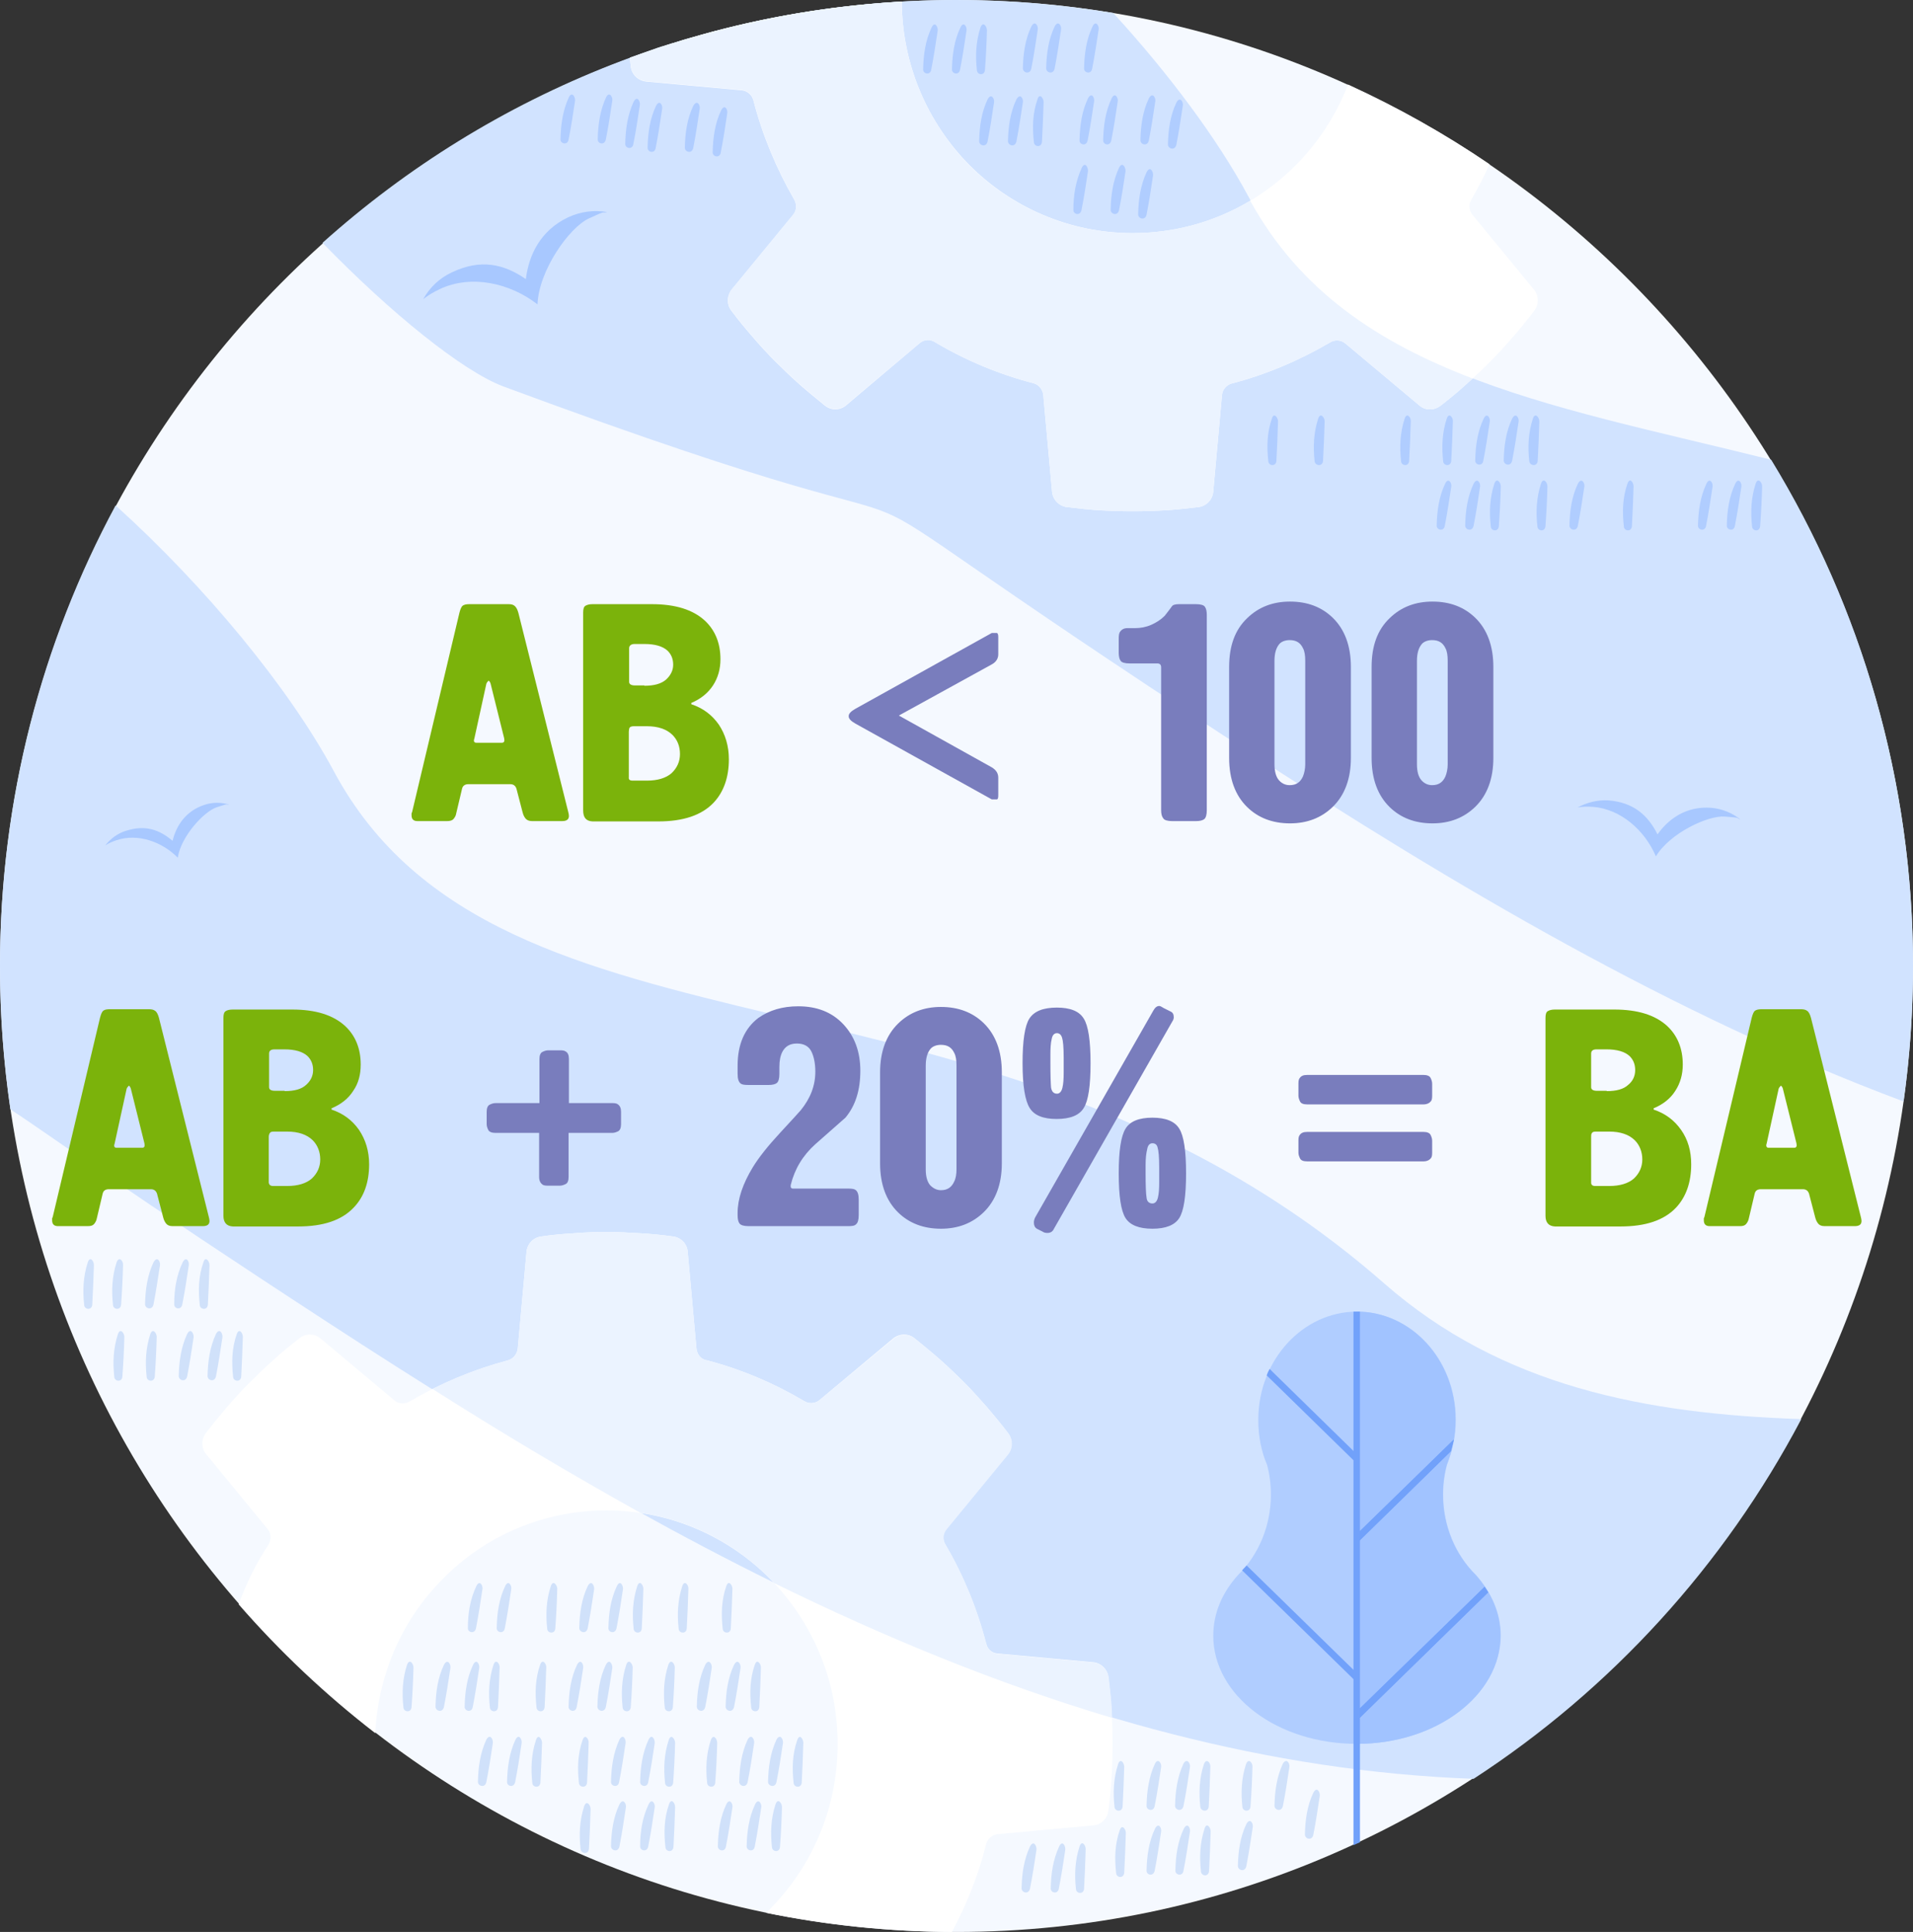 <?xml version="1.0" encoding="utf-8"?>
<!-- Generator: Adobe Illustrator 26.0.1, SVG Export Plug-In . SVG Version: 6.00 Build 0)  -->
<!DOCTYPE svg PUBLIC "-//W3C//DTD SVG 1.1//EN" "http://www.w3.org/Graphics/SVG/1.1/DTD/svg11.dtd">
<svg version="1.1" id="Слой_1" xmlns:x="http://ns.adobe.com/Extensibility/1.0/" xmlns:i="http://ns.adobe.com/AdobeIllustrator/10.0/" xmlns:graph="http://ns.adobe.com/Graphs/1.0/"
	 xmlns="http://www.w3.org/2000/svg" xmlns:xlink="http://www.w3.org/1999/xlink" x="0px" y="0px" width="590.8px" height="596.7px"
	 viewBox="0 0 590.8 596.7" style="enable-background:new 0 0 590.8 596.7;" xml:space="preserve">
<rect x="0" y="0" width="590.8" height="596.7" fill="#333333" stroke="none"/>
<style type="text/css">
	.st0{fill-rule:evenodd;clip-rule:evenodd;fill:#F5F9FF;}
	.st1{fill-rule:evenodd;clip-rule:evenodd;fill:#D1E3FF;}
	.st2{fill:#7BB30B;}
	.st3{fill:#797DBD;}
	.st4{fill-rule:evenodd;clip-rule:evenodd;fill:#FFFFFF;}
	.st5{fill-rule:evenodd;clip-rule:evenodd;fill:#EBF3FF;}
	.st6{fill-rule:evenodd;clip-rule:evenodd;fill:#B0CDFF;}
	.st7{fill-rule:evenodd;clip-rule:evenodd;fill:#A1C3FF;}
	.st8{fill:#71A1FA;}
	.st9{fill-rule:evenodd;clip-rule:evenodd;fill:#A8C8FF;}
	.st10{fill-rule:evenodd;clip-rule:evenodd;fill:#D0E1FA;}
</style>
<g>
	<path class="st0" d="M295.4,596.7c162.7,0,295.4-134,295.4-298.4S458.1,0,295.4,0S0,134,0,298.4S132.7,596.7,295.4,596.7
		L295.4,596.7z"/>
	<path class="st1" d="M35.7,156.1c27.6,24.9,53.6,56.4,67.4,82.1c51.5,96.1,202.7,51.6,324.4,158.2c36.3,31.8,80.7,40.3,128.8,41.9
		c-23.8,45.2-58.8,83.5-101.2,111.1c-126.5-4.6-243.3-68.9-353.6-140.8C39,367.9,15.8,350.9,3.2,342.6C1.1,328.2,0,313.4,0,298.4
		C0,246.8,12.9,198.4,35.7,156.1L35.7,156.1z"/>
	<path class="st1" d="M343.8,4c17.3,18.9,32.3,39.1,41.7,56.6c29.4,54.9,91.2,63.9,161.5,81.4c27.8,45.5,43.8,99.1,43.8,156.4
		c0,14.2-1,28.1-2.9,41.8c-70.7-26.4-138.5-66.4-204-109.1c-174.3-113.6-42.8-42.9-228.6-111.8C142.8,114.5,121,97,99.6,75
		C151.7,28.3,220.3,0,295.4,0C311.9,0,328.1,1.4,343.8,4L343.8,4z"/>
	<path class="st2" d="M145,186.6h12c0.8,0,1.4,0.1,1.9,0.5s0.9,1.1,1.2,2.2l15.4,61.5c0.1,0.4,0.2,0.8,0.2,1.2
		c0,1.1-0.7,1.6-2.1,1.6h-9.3c-0.9,0-1.6-0.3-2-0.8c-0.4-0.5-0.7-1.1-0.9-1.9l-1.9-7.3c-0.3-0.9-0.9-1.4-1.9-1.4h-13
		c-1,0-1.7,0.5-1.9,1.4l-1.8,7.6c-0.1,0.7-0.4,1.2-0.8,1.7c-0.4,0.5-1.1,0.7-2,0.7h-9.2c-1.2,0-1.8-0.6-1.8-1.8c0-0.2,0-0.4,0-0.6
		c0.1-0.2,0.2-0.4,0.2-0.5l14.6-61.5c0.3-1.1,0.6-1.9,1.1-2.2C143.5,186.7,144.1,186.6,145,186.6L145,186.6z M147.1,229.4h7.9
		c0.7,0,0.9-0.5,0.7-1.4l-4.2-16.9c-0.1-0.3-0.2-0.5-0.3-0.6c-0.2-0.2-0.3-0.3-0.3-0.3c-0.4,0.4-0.6,0.7-0.7,1l-3.7,16.9
		C146.2,228.9,146.4,229.4,147.1,229.4L147.1,229.4z M180.1,250.3v-61.1c0-1.1,0.2-1.8,0.7-2.1c0.5-0.3,1.2-0.5,2.2-0.5h18.3
		c7.3,0,12.7,1.7,16.4,5.1c3.2,3,4.8,7,4.8,11.9c0,3.1-0.8,5.8-2.3,8.1c-1.5,2.3-3.8,4.2-6.7,5.4v0.4c3.6,1.2,6.4,3.3,8.5,6.3
		c2,3,3.1,6.6,3.1,10.7c0,5.6-1.6,10.1-4.7,13.4c-3.7,3.9-9.4,5.8-17.1,5.8h-20.3C181,253.6,180.1,252.5,180.1,250.3L180.1,250.3z
		 M199,211.8c3,0,5.2-0.6,6.7-1.9c1.4-1.3,2.2-2.8,2.2-4.6c0-1.8-0.6-3.2-1.7-4.3c-1.5-1.4-3.9-2.1-7.2-2.1h-3
		c-1.1,0-1.7,0.5-1.7,1.3v10.4c0,0.7,0.6,1.1,1.8,1.1H199z M195.4,241.1h4.4c3.3,0,5.9-0.8,7.6-2.3c1.7-1.6,2.6-3.6,2.6-5.9
		c0-2.4-0.8-4.4-2.3-5.9c-1.8-1.8-4.5-2.7-7.9-2.7h-4.1c-0.7,0-1.1,0.2-1.3,0.5c-0.1,0.3-0.2,0.7-0.2,1.2V240
		C194.1,240.8,194.5,241.1,195.4,241.1L195.4,241.1z"/>
	<path class="st3" d="M277.6,221l28.7,16c1.3,0.8,2,1.8,2,3.2v5.4c0,0.8-0.1,1.3-0.5,1.3c-0.7,0-1.2,0-1.5,0l-42.1-23.4
		c-1.4-0.8-2.1-1.5-2.1-2.3s0.7-1.5,2.1-2.3l42.1-23.4c0.3,0,0.8,0,1.5,0c0.3,0,0.5,0.4,0.5,1.2v5.4c0,1.3-0.7,2.4-2,3.1L277.6,221z
		"/>
	<path class="st3" d="M358.6,250.2v-44.1c0-0.8-0.4-1.2-1.2-1.2h-8.6c-1.4,0-2.4-0.3-2.7-0.8c-0.4-0.5-0.6-1.4-0.6-2.5v-4.4
		c0-0.9,0.1-1.5,0.3-1.9c0.5-0.8,1.2-1.3,2.4-1.3h2.4c1.6,0,3.3-0.3,4.9-1c1.6-0.7,3-1.6,4.2-2.8c1.2-1.5,1.9-2.5,2.2-2.9
		c0.3-0.5,1.1-0.7,2.2-0.7h5.3c1.4,0,2.4,0.3,2.7,0.8c0.4,0.5,0.6,1.4,0.6,2.5v60.3c0,1.5-0.3,2.4-0.8,2.8c-0.5,0.4-1.4,0.6-2.5,0.6
		h-7.4c-1.4,0-2.4-0.3-2.7-0.8C358.8,252.2,358.6,251.4,358.6,250.2L358.6,250.2z M379.6,234.1V206c0-6.5,1.8-11.5,5.6-15.1
		c3.5-3.4,7.9-5.1,13.2-5.1c5.4,0,9.8,1.7,13.2,5c3.7,3.6,5.6,8.7,5.6,15.2v28.1c0,6.4-1.9,11.5-5.6,15.1c-3.5,3.4-7.9,5.1-13.2,5.1
		c-5.4,0-9.8-1.7-13.2-5C381.5,245.7,379.6,240.6,379.6,234.1L379.6,234.1z M393.6,204.1v32c0,2.2,0.5,3.9,1.4,4.9
		c0.9,1,2,1.5,3.3,1.5c2,0,3.3-0.9,4.1-2.7c0.4-1,0.7-2.3,0.7-3.7v-32c0-1.7-0.2-3-0.7-3.9c-0.8-1.7-2.1-2.5-4.1-2.5
		c-1.3,0-2.4,0.4-3.1,1.1C394.2,199.9,393.6,201.6,393.6,204.1L393.6,204.1z M423.6,234.1V206c0-6.5,1.8-11.5,5.6-15.1
		c3.5-3.4,7.9-5.1,13.2-5.1c5.4,0,9.8,1.7,13.2,5c3.7,3.6,5.6,8.7,5.6,15.2v28.1c0,6.4-1.9,11.5-5.6,15.1c-3.5,3.4-7.9,5.1-13.2,5.1
		c-5.4,0-9.8-1.7-13.2-5C425.5,245.7,423.6,240.6,423.6,234.1L423.6,234.1z M437.6,204.1v32c0,2.2,0.5,3.9,1.4,4.9
		c0.9,1,2,1.5,3.3,1.5c2,0,3.3-0.9,4.1-2.7c0.4-1,0.7-2.3,0.7-3.7v-32c0-1.7-0.2-3-0.7-3.9c-0.8-1.7-2.1-2.5-4.1-2.5
		c-1.3,0-2.4,0.4-3.1,1.1C438.2,199.9,437.6,201.6,437.6,204.1L437.6,204.1z"/>
	<path class="st2" d="M34,311.7h11.9c0.8,0,1.5,0.1,2,0.5c0.5,0.3,0.9,1.1,1.2,2.2l15.4,61.5c0.1,0.4,0.2,0.8,0.2,1.2
		c0,1.1-0.7,1.6-2.1,1.6h-9.3c-1,0-1.6-0.3-2-0.8c-0.4-0.5-0.7-1.1-0.9-1.9l-1.9-7.3c-0.3-0.9-0.9-1.4-1.9-1.4h-13
		c-1.1,0-1.7,0.5-1.9,1.4l-1.8,7.6c-0.1,0.6-0.4,1.2-0.8,1.7c-0.4,0.5-1,0.7-2,0.7h-9.2c-1.2,0-1.8-0.6-1.8-1.8c0-0.2,0-0.4,0-0.6
		c0.1-0.3,0.2-0.4,0.2-0.5l14.6-61.5c0.3-1.1,0.6-1.9,1.1-2.2C32.4,311.8,33.1,311.7,34,311.7L34,311.7z M36,354.5h7.9
		c0.7,0,0.9-0.5,0.7-1.4l-4.2-16.9c-0.1-0.3-0.2-0.5-0.3-0.6c-0.1-0.2-0.3-0.3-0.3-0.3c-0.4,0.4-0.6,0.7-0.7,1l-3.7,16.9
		C35.1,354,35.3,354.5,36,354.5L36,354.5z M69,375.5v-61.1c0-1.1,0.2-1.8,0.7-2.1c0.4-0.3,1.2-0.5,2.2-0.5h18.3
		c7.3,0,12.7,1.7,16.4,5.1c3.2,3,4.8,7,4.8,11.9c0,3.1-0.7,5.8-2.3,8.1c-1.5,2.4-3.8,4.2-6.7,5.4v0.4c3.6,1.2,6.4,3.3,8.5,6.3
		c2,3,3.1,6.5,3.1,10.6c0,5.6-1.6,10.1-4.8,13.4c-3.7,3.9-9.4,5.8-17.1,5.8H71.9C70,378.7,69,377.6,69,375.5L69,375.5z M87.9,337
		c3,0,5.2-0.6,6.6-1.9c1.4-1.2,2.2-2.8,2.2-4.6c0-1.8-0.6-3.2-1.7-4.3c-1.5-1.4-3.9-2.1-7.2-2.1h-3c-1.1,0-1.7,0.4-1.7,1.3v10.4
		c0,0.7,0.6,1.1,1.8,1.1H87.9z M84.3,366.3h4.4c3.3,0,5.9-0.8,7.6-2.3c1.7-1.6,2.6-3.6,2.6-5.9s-0.8-4.4-2.3-5.9
		c-1.8-1.8-4.5-2.7-7.9-2.7h-4.1c-0.7,0-1.1,0.1-1.3,0.5c-0.2,0.3-0.3,0.7-0.3,1.2v14.1C83.1,365.9,83.5,366.3,84.3,366.3
		L84.3,366.3z"/>
	<path class="st3" d="M166.6,340.7v-13.6c0-1.1,0.3-1.9,0.9-2.2c0.6-0.3,1.2-0.5,1.8-0.5h3.8c0.7,0,1.2,0.1,1.5,0.3
		c0.8,0.4,1.1,1.2,1.1,2.4v13.6h13.5c0.7,0,1.2,0.1,1.5,0.3c0.8,0.5,1.1,1.3,1.1,2.4v3.8c0,1.1-0.3,1.9-0.9,2.2s-1.2,0.5-1.8,0.5
		h-13.5v13.6c0,1.2-0.3,1.9-0.9,2.2c-0.6,0.3-1.2,0.5-1.8,0.5h-3.8c-0.7,0-1.2-0.1-1.5-0.3c-0.7-0.5-1.1-1.2-1.1-2.4v-13.6h-13.5
		c-1.1,0-1.9-0.3-2.2-0.9c-0.3-0.6-0.5-1.2-0.5-1.8v-3.8c0-1.1,0.3-1.9,0.9-2.2s1.2-0.5,1.8-0.5H166.6z"/>
	<path class="st3" d="M262,378.7h-30.8c-1.5,0-2.4-0.3-2.8-0.8c-0.4-0.5-0.6-1.4-0.6-2.5v-0.8c0-4.3,1.6-9,4.7-14.1
		c1.9-3.1,4.7-6.6,8.4-10.6c3.7-4,5.8-6.3,6.4-7c3-3.7,4.5-7.6,4.5-11.9c0-2.7-0.5-4.9-1.3-6.4s-2.3-2.3-4.4-2.3
		c-2.2,0-3.6,0.9-4.5,2.6c-0.6,1.2-0.9,2.7-0.9,4.6v2.2c0,1.5-0.3,2.4-0.8,2.8c-0.5,0.4-1.4,0.6-2.5,0.6h-6.3
		c-1.1,0-1.9-0.1-2.3-0.4c-0.7-0.5-1-1.5-1-3v-2.6c0-6.6,2.2-11.5,6.4-14.7c3.4-2.4,7.5-3.6,12.3-3.6c5.8,0,10.4,1.8,13.9,5.5
		c3.5,3.7,5.3,8.5,5.3,14.4c0,6-1.5,10.8-4.6,14.5c-3.1,2.7-6.2,5.5-9.3,8.2c-3.9,3.5-6.4,7.7-7.6,12.6c-0.1,0.7,0.1,1.1,0.7,1.1h17
		c1.1,0,1.9,0.1,2.3,0.4c0.7,0.5,1,1.5,1,3v4.8c0,1.5-0.3,2.4-0.8,2.8C264,378.6,263.1,378.7,262,378.7L262,378.7z M271.8,359.3
		v-28.1c0-6.4,1.9-11.5,5.6-15.1c3.5-3.4,7.9-5.1,13.2-5.1c5.4,0,9.8,1.7,13.2,5c3.7,3.6,5.6,8.7,5.6,15.2v28.1
		c0,6.4-1.9,11.5-5.6,15.1c-3.5,3.4-7.9,5.1-13.2,5.1c-5.4,0-9.8-1.7-13.2-5C273.7,370.9,271.8,365.8,271.8,359.3L271.8,359.3z
		 M285.9,329.2v32c0,2.2,0.5,3.9,1.4,4.9c1,1,2.1,1.5,3.3,1.5c2,0,3.3-0.9,4.1-2.7c0.5-1,0.7-2.3,0.7-3.8v-32c0-1.7-0.2-3-0.7-3.9
		c-0.8-1.7-2.1-2.5-4.1-2.5c-1.3,0-2.4,0.4-3.1,1.1C286.4,325,285.9,326.8,285.9,329.2L285.9,329.2z M326.4,311.2
		c4.1,0,6.9,1.1,8.3,3.4c1.4,2.2,2.1,6.8,2.1,13.8c0,7-0.7,11.6-2.1,13.8c-1.4,2.3-4.2,3.4-8.4,3.4c-4.1,0-6.9-1.1-8.3-3.4
		c-1.4-2.2-2.2-6.8-2.2-13.8c0-7,0.7-11.6,2.1-13.8C319.4,312.3,322.2,311.2,326.4,311.2L326.4,311.2z M326.4,319.1
		c-0.8,0-1.4,0.6-1.6,1.8c-0.3,1.2-0.4,2.8-0.4,4.8v2.7c0,3.8,0.1,6.3,0.2,7.5c0.2,1.2,0.8,1.9,1.8,1.9c0.8,0,1.4-0.6,1.7-1.8
		c0.3-1.2,0.4-2.8,0.4-4.8v-2.7v-1.8c0-3.3-0.2-5.3-0.5-6.2C327.7,319.5,327.1,319.1,326.4,319.1L326.4,319.1z M355.9,345.2
		c4.1,0,6.9,1.1,8.3,3.4c1.4,2.2,2.1,6.8,2.1,13.8c0,7-0.7,11.6-2.1,13.8s-4.2,3.3-8.3,3.3c-4.1,0-6.9-1.1-8.3-3.3
		c-1.4-2.2-2.1-6.8-2.1-13.8c0-7,0.7-11.5,2.1-13.8S351.8,345.2,355.9,345.2L355.9,345.2z M355.9,353.1c-0.8,0-1.4,0.6-1.6,1.8
		c-0.3,1.2-0.5,2.8-0.5,4.8v2.7c0,3.8,0.1,6.3,0.3,7.5c0.1,1.2,0.8,1.8,1.8,1.8c0.8,0,1.4-0.6,1.7-1.8c0.3-1.2,0.4-2.8,0.4-4.8v-2.7
		v-1.8c0-3.3-0.2-5.3-0.5-6.2C357.3,353.5,356.7,353.1,355.9,353.1L355.9,353.1z M362.1,315.4l-36.6,64.1c-0.4,0.9-1.1,1.3-2,1.3
		c-0.6,0-1.1-0.1-1.5-0.4l-1.8-0.9c-0.6-0.4-0.9-1-0.9-1.9c0-0.5,0.1-1,0.4-1.6l36.5-63.9c0.5-0.9,1.1-1.4,1.8-1.4
		c0.3,0,0.7,0.2,1.3,0.6l2.2,1.1c0.7,0.3,1,0.9,1,1.8C362.5,314.5,362.4,315,362.1,315.4L362.1,315.4z"/>
	<path class="st3" d="M439.6,341.1h-35.9c-1.2,0-1.9-0.3-2.2-0.9c-0.3-0.6-0.5-1.2-0.5-1.8v-3.8c0-0.7,0.1-1.2,0.3-1.5
		c0.5-0.8,1.2-1.1,2.4-1.1h35.9c1.1,0,1.9,0.3,2.2,0.9c0.3,0.6,0.5,1.2,0.5,1.8v3.8c0,0.7-0.1,1.2-0.3,1.5
		C441.5,340.7,440.7,341.1,439.6,341.1L439.6,341.1z M439.6,358.7h-35.9c-1.2,0-1.9-0.3-2.2-0.9c-0.3-0.6-0.5-1.2-0.5-1.8v-3.8
		c0-0.7,0.1-1.2,0.3-1.5c0.5-0.8,1.2-1.1,2.4-1.1h35.9c1.1,0,1.9,0.3,2.2,0.9c0.3,0.6,0.5,1.2,0.5,1.8v3.8c0,0.7-0.1,1.2-0.3,1.5
		C441.5,358.3,440.7,358.7,439.6,358.7L439.6,358.7z"/>
	<path class="st2" d="M477.3,375.5v-61.1c0-1.1,0.2-1.8,0.7-2.1s1.2-0.5,2.2-0.5h18.3c7.3,0,12.7,1.7,16.4,5.1c3.2,3,4.8,7,4.8,11.9
		c0,3.1-0.8,5.8-2.3,8.1c-1.5,2.4-3.8,4.2-6.7,5.4v0.4c3.6,1.2,6.4,3.3,8.5,6.3c2.1,3,3.1,6.5,3.1,10.6c0,5.6-1.6,10.1-4.7,13.4
		c-3.7,3.9-9.4,5.8-17.1,5.8h-20.3C478.3,378.7,477.3,377.6,477.3,375.5L477.3,375.5z M496.2,337c3,0,5.2-0.6,6.6-1.9
		c1.5-1.2,2.2-2.8,2.2-4.6c0-1.8-0.6-3.2-1.7-4.3c-1.5-1.4-3.9-2.1-7.2-2.1h-3c-1.1,0-1.7,0.4-1.7,1.3v10.4c0,0.7,0.6,1.1,1.8,1.1
		H496.2z M492.6,366.3h4.4c3.3,0,5.9-0.8,7.6-2.3c1.7-1.6,2.6-3.6,2.6-5.9s-0.8-4.4-2.3-5.9c-1.8-1.8-4.5-2.7-7.9-2.7h-4.1
		c-0.7,0-1.1,0.1-1.3,0.5c-0.2,0.3-0.2,0.7-0.2,1.2v14.1C491.4,365.9,491.8,366.3,492.6,366.3L492.6,366.3z M544.2,311.7h11.9
		c0.8,0,1.5,0.1,2,0.5c0.5,0.3,0.9,1.1,1.2,2.2l15.4,61.5c0.1,0.4,0.2,0.8,0.2,1.2c0,1.1-0.7,1.6-2.1,1.6h-9.3c-1,0-1.6-0.3-2-0.8
		c-0.4-0.5-0.7-1.1-0.9-1.9l-1.9-7.3c-0.3-0.9-0.9-1.4-1.9-1.4h-13c-1.1,0-1.7,0.5-1.9,1.4l-1.8,7.6c-0.1,0.6-0.4,1.2-0.8,1.7
		c-0.4,0.5-1,0.7-1.9,0.7H528c-1.2,0-1.8-0.6-1.8-1.8c0-0.2,0-0.4,0-0.6c0.1-0.3,0.2-0.4,0.2-0.5l14.6-61.5c0.3-1.1,0.6-1.9,1.1-2.2
		C542.6,311.8,543.3,311.7,544.2,311.7L544.2,311.7z M546.2,354.5h7.9c0.7,0,0.9-0.5,0.7-1.4l-4.2-16.9c-0.1-0.3-0.2-0.5-0.3-0.6
		c-0.2-0.2-0.3-0.3-0.3-0.3c-0.4,0.4-0.6,0.7-0.7,1l-3.7,16.9C545.3,354,545.6,354.5,546.2,354.5L546.2,354.5z"/>
	<path class="st4" d="M278.5,0.5c-29.3,1.7-57.6,7.6-84,17.4c0.1,0.9,0.2,1.8,0.3,2.7c0.3,2.5,2.4,4.4,4.9,4.6l29.5,2.7
		c1.6,0.2,3,1.4,3.4,2.9l0.1,0.2v0.1l0,0c2.8,10.8,7.1,21,12.5,30.4l0,0c0.9,1.5,0.9,3.4-0.2,4.8l-18.9,23c-1.6,1.9-1.8,4.7-0.2,6.7
		c2.1,2.8,4.3,5.5,6.5,8c2.3,2.7,4.6,5.2,7,7.6c2.4,2.4,4.9,4.8,7.5,7.1c2.6,2.3,5.2,4.4,7.9,6.6c1.9,1.5,4.6,1.5,6.5-0.1L284,106
		l0,0c1.4-1.2,3.3-1.3,4.8-0.3l0,0c9.4,5.6,19.7,9.9,30.5,12.7c1.6,0.5,2.7,1.9,2.9,3.6l0,0l2.7,29.8c0.2,2.5,2.2,4.5,4.5,4.8
		c3.4,0.4,6.9,0.8,10.2,1c3.5,0.2,6.9,0.3,10.2,0.3s6.7-0.1,10.2-0.3c3.4-0.2,6.8-0.6,10.2-1c2.5-0.3,4.4-2.5,4.5-4.9l2.7-29.8
		c0.2-1.6,1.3-2.9,2.8-3.4c10.8-2.8,21.1-7.2,30.5-12.7l0,0c1.4-0.9,3.3-0.9,4.7,0.2l22.8,19.1c1.8,1.7,4.6,1.8,6.7,0.2
		c2.7-2.1,5.4-4.3,7.9-6.6c2.6-2.3,5.1-4.7,7.5-7.1c2.4-2.4,4.7-4.9,7-7.6c2.2-2.5,4.4-5.2,6.5-8c1.5-1.9,1.5-4.7-0.1-6.6l-18.9-23
		l0,0c-1.2-1.4-1.3-3.4-0.3-4.9l0,0c2-3.5,3.9-7.1,5.5-10.8c-13.8-9.4-28.4-17.6-43.7-24.6c-3.6,9.4-9.1,17.8-16,24.8
		c-13,13.1-30.8,21.1-50.5,21.1s-37.6-8.1-50.5-21.1C286.6,38,278.6,20.2,278.5,0.5L278.5,0.5z"/>
	<path class="st5" d="M278.5,0.5c-21.4,1.2-42.3,4.7-62.2,10.3l-0.9,0.3c-0.6,0.2-1.2,0.4-1.9,0.5c-0.6,0.2-1.2,0.3-1.8,0.5
		c-0.4,0.1-0.9,0.3-1.3,0.4c-0.7,0.2-1.5,0.5-2.2,0.7l-0.8,0.2c-0.9,0.3-1.7,0.5-2.5,0.8l-0.4,0.1c-1,0.3-1.9,0.6-2.9,1l-0.3,0.1
		c-2.3,0.8-4.5,1.6-6.8,2.4c0.1,0.9,0.2,1.8,0.3,2.7c0.3,2.5,2.4,4.4,4.9,4.6l29.5,2.7c1.6,0.2,3,1.4,3.4,2.9l0.1,0.2v0.1l0,0
		c2.8,10.8,7.1,21,12.5,30.4l0,0c0.9,1.5,0.9,3.4-0.2,4.8l-18.9,23c-1.6,1.9-1.8,4.7-0.2,6.7c2.1,2.8,4.3,5.5,6.5,8
		c2.3,2.7,4.6,5.2,7,7.6c2.4,2.4,4.9,4.8,7.5,7.1c2.6,2.3,5.2,4.4,7.9,6.6c1.9,1.5,4.6,1.5,6.5-0.1L284,106l0,0
		c1.4-1.2,3.3-1.3,4.8-0.3l0,0c9.4,5.6,19.7,9.9,30.5,12.7c1.6,0.5,2.7,1.9,2.9,3.6l0,0l2.7,29.8c0.2,2.5,2.2,4.5,4.5,4.8
		c3.4,0.4,6.9,0.8,10.2,1c3.5,0.2,6.9,0.3,10.2,0.3s6.7-0.1,10.2-0.3c3.4-0.2,6.8-0.6,10.2-1c2.5-0.3,4.4-2.5,4.5-4.9l2.7-29.8
		c0.2-1.6,1.3-2.9,2.8-3.4c10.8-2.8,21.1-7.2,30.5-12.7l0,0c1.4-0.9,3.3-0.9,4.7,0.2l22.8,19.1c1.8,1.7,4.6,1.8,6.7,0.2
		c2.7-2.1,5.4-4.3,7.9-6.6c0.7-0.6,1.3-1.2,2-1.8c-29.3-11.2-53.3-27-68.7-54.9c-10.7,6.4-23.1,10-36.4,10
		c-19.7,0-37.6-8.1-50.5-21.1C286.6,38,278.6,20.2,278.5,0.5L278.5,0.5z"/>
	<path class="st4" d="M73.7,495.5c12.7,14.6,26.8,27.9,42.2,39.8c0.9-18.6,8.6-35.4,20.9-47.7c12.9-13.1,30.8-21.1,50.5-21.1
		s37.6,8.1,50.5,21.1c12.9,13.1,20.9,31.1,20.9,51c0,19.9-8,38-20.9,51c-0.4,0.4-0.8,0.8-1.2,1.2c18.6,3.8,37.8,5.8,57.4,5.9
		c4.5-8.4,8.1-17.4,10.5-26.9l0,0l0,0l0.1-0.4c0.5-1.5,1.8-2.7,3.4-2.9l29.5-2.7c2.4-0.1,4.5-2,4.8-4.6c0.5-3.5,0.8-6.9,1-10.3
		c0.2-3.5,0.3-7,0.3-10.3c0-3.4-0.1-6.8-0.3-10.3c-0.2-3.4-0.6-6.9-1-10.3c-0.3-2.4-2.2-4.4-4.7-4.6l-29.5-2.7l0,0
		c-1.7-0.1-3.1-1.3-3.5-2.9l-0.1-0.3l0,0l0,0c-2.8-10.8-7-21-12.5-30.4l0,0c-1-1.5-0.9-3.5,0.3-4.9l0,0l18.9-23
		c1.6-1.9,1.6-4.7,0.1-6.6c-2.1-2.8-4.3-5.4-6.5-8c-2.3-2.6-4.6-5.2-7-7.6c-2.4-2.4-4.8-4.7-7.5-7.1c-2.5-2.2-5.2-4.4-7.9-6.6
		c-2-1.6-4.8-1.4-6.7,0.2L253,432.5c-1.4,1.1-3.3,1.1-4.7,0.2l0,0c-9.3-5.5-19.4-9.8-30.1-12.6l0,0c-0.1,0-0.1,0-0.1,0l-0.1,0
		c-1.6-0.4-2.7-1.8-2.9-3.5l-2.7-29.8c-0.1-2.5-2-4.6-4.5-4.9c-3.5-0.5-6.9-0.8-10.2-1c-3.5-0.2-6.9-0.4-10.2-0.4
		c-3.3,0-6.7,0.1-10.2,0.4c-3.4,0.2-6.8,0.5-10.2,1c-2.4,0.3-4.3,2.3-4.5,4.8l-2.7,29.8l0,0c-0.2,1.8-1.5,3.3-3.2,3.7l0,0
		c-10.7,2.9-20.8,7.1-30.1,12.6l0,0c-1.5,0.9-3.5,0.9-4.8-0.3l0,0l-22.8-19.1c-1.9-1.6-4.6-1.6-6.5-0.1c-2.7,2.1-5.4,4.3-7.9,6.6
		c-2.6,2.3-5.1,4.7-7.5,7.1c-2.4,2.4-4.7,4.9-7,7.6c-2.2,2.6-4.4,5.2-6.5,8c-1.6,2.1-1.4,4.9,0.2,6.7l18.9,23
		c1.1,1.4,1.1,3.3,0.2,4.8h0C79.1,482.8,76.1,489,73.7,495.5L73.7,495.5z"/>
	<path class="st5" d="M197.7,467.2c15.5,2.3,29.5,9.6,40.1,20.4c0.4,0.4,0.8,0.8,1.2,1.3c34.2,16.8,69,31.1,104.5,41.7
		c-0.1-0.7-0.1-1.5-0.1-2.2c-0.2-3.4-0.6-6.9-1-10.3c-0.3-2.4-2.2-4.4-4.7-4.6l-29.5-2.7l0,0c-1.7-0.1-3.1-1.3-3.5-2.9l-0.1-0.3l0,0
		l0,0c-2.8-10.8-7-21-12.5-30.4l0,0c-1-1.5-0.9-3.5,0.3-4.9l0,0l18.9-23c1.6-1.9,1.6-4.7,0.1-6.6c-2.1-2.8-4.3-5.4-6.5-8
		c-2.3-2.6-4.6-5.2-7-7.6c-2.4-2.4-4.8-4.7-7.5-7.1c-2.5-2.2-5.2-4.4-7.9-6.6c-2-1.6-4.8-1.4-6.7,0.2L253,432.5
		c-1.4,1.1-3.3,1.1-4.7,0.2l0,0c-9.3-5.5-19.4-9.8-30.1-12.6l0,0c-0.1,0-0.1,0-0.1,0l-0.1,0c-1.6-0.4-2.7-1.8-2.9-3.5l-2.7-29.8
		c-0.1-2.5-2-4.6-4.5-4.9c-3.5-0.5-6.9-0.8-10.2-1c-3.5-0.2-6.9-0.4-10.2-0.4c-3.3,0-6.7,0.1-10.2,0.4c-3.4,0.2-6.8,0.5-10.2,1
		c-2.4,0.3-4.3,2.3-4.5,4.8l-2.7,29.8l0,0c-0.2,1.8-1.5,3.3-3.2,3.7l0,0c-8.1,2.1-15.8,5.1-23.1,8.8
		C154.5,442.3,176,455.1,197.7,467.2L197.7,467.2z"/>
	<path class="st6" d="M419,538.6c-24.5,0-44.3-14.9-44.3-33.4c0-7,2.8-13.4,7.7-18.8l0,0c6.2-6.1,10.1-15,10.1-24.8
		c0-3.2-0.4-6.3-1.2-9.2c-1.8-4.2-2.7-8.9-2.7-13.9c0-18.4,13.7-33.4,30.5-33.4c16.8,0,30.5,14.9,30.5,33.4c0,5-1,9.6-2.7,13.9
		c-0.8,2.9-1.2,6-1.2,9.2c0,9.8,3.9,18.7,10.1,24.8v0c4.8,5.4,7.7,11.8,7.7,18.8C463.3,523.6,443.5,538.6,419,538.6L419,538.6z"/>
	<path class="st7" d="M419,405.1c16.8,0,30.5,14.9,30.5,33.4c0,5-1,9.6-2.7,13.9c-0.8,2.9-1.2,6-1.2,9.2c0,9.8,3.9,18.7,10.1,24.8v0
		c4.8,5.4,7.7,11.8,7.7,18.8c0,18.4-19.8,33.4-44.3,33.4V405.1z"/>
	<path class="st8" d="M420,405.1V569c-0.7,0.3-1.4,0.6-2,0.9V405.1c0.3,0,0.7,0,1,0C419.3,405.1,419.6,405.1,420,405.1L420,405.1z"
		/>
	<path class="st8" d="M392.1,422.8l27.6,27l-1.4,1.5l-27.1-26.5C391.4,424.2,391.7,423.5,392.1,422.8L392.1,422.8z"/>
	<path class="st8" d="M385,483.5l34.7,33.9l-1.4,1.5L383.6,485C384.1,484.5,384.5,484,385,483.5L385,483.5z"/>
	<path class="st8" d="M448.1,448.2L419.7,476l-1.4-1.5l30.7-29.9C448.7,445.8,448.4,447,448.1,448.2L448.1,448.2z"/>
	<path class="st8" d="M459.6,491.8l-39.9,39l-1.4-1.5l40.2-39.2C458.8,490.6,459.2,491.2,459.6,491.8L459.6,491.8z"/>
	<polygon class="st8" points="419,449.1 419.7,449.8 419,450.5 	"/>
	<polygon class="st8" points="419,516.6 419.7,517.3 419,518.1 	"/>
	<path class="st8" d="M448.1,448.2L419.7,476l-0.7-0.7v-1.4l30-29.3C448.7,445.8,448.4,447,448.1,448.2L448.1,448.2z"/>
	<path class="st8" d="M459.6,491.8l-39.9,39L419,530v-1.4l39.5-38.5C458.8,490.6,459.2,491.2,459.6,491.8L459.6,491.8z"/>
	<path class="st9" d="M139.6,84.1c8.8-4.2,16-2.6,22.8,2.1c0.9-7.3,4.4-15,13.1-19.1c3.9-1.8,8.1-2.3,12-1.6c-1.9,0.5,0.3-0.8-5.7,2
		s-15.4,16-15.8,26.5c-8.5-6.6-20.5-9.3-30.2-4.7c-1.9,0.9-3.6,1.9-5.1,3.1C132.7,88.8,135.7,85.9,139.6,84.1L139.6,84.1z"/>
	<path class="st10" d="M64.7,390.7c-0.1,4.1-0.3,8.2-0.5,12.2c-0.1,1.9-2.4,1.6-2.5,0.2c-0.5-4.5-0.4-8.9,1.1-13.2
		C63.4,387.8,64.7,389.5,64.7,390.7L64.7,390.7z"/>
	<path class="st10" d="M49.4,390.8c-0.6,4-1.2,8-2,12.1c-0.4,1.9-2.6,1.3-2.6-0.1c0.1-4.5,0.7-8.9,2.6-12.9
		C48.5,387.8,49.6,389.6,49.4,390.8L49.4,390.8z"/>
	<path class="st10" d="M58.3,390.8c-0.6,4-1.2,8-2,12.1c-0.4,1.9-2.6,1.3-2.5-0.1c0-4.5,0.7-8.9,2.6-12.9
		C57.5,387.8,58.5,389.6,58.3,390.8L58.3,390.8z"/>
	<path class="st10" d="M38,390.7c-0.1,4.1-0.3,8.2-0.6,12.2c-0.1,1.9-2.4,1.6-2.5,0.2c-0.5-4.5-0.3-8.9,1.1-13.2
		C36.8,387.8,38.1,389.5,38,390.7L38,390.7z"/>
	<path class="st10" d="M198.7,490.7c-0.1,4.1-0.3,8.2-0.5,12.2c-0.1,1.9-2.4,1.6-2.5,0.2c-0.5-4.5-0.3-8.9,1.1-13.2
		C197.5,487.8,198.7,489.6,198.7,490.7L198.7,490.7z"/>
	<path class="st10" d="M183.5,490.8c-0.6,4-1.2,8-2,12.1c-0.4,1.9-2.6,1.3-2.6-0.1c0.1-4.5,0.7-8.9,2.6-12.9
		C182.6,487.8,183.6,489.7,183.5,490.8L183.5,490.8z"/>
	<path class="st10" d="M192.4,490.8c-0.6,4-1.2,8-2,12.1c-0.4,1.9-2.6,1.3-2.5-0.1c0.1-4.5,0.7-8.9,2.6-12.9
		C191.5,487.8,192.5,489.7,192.4,490.8L192.4,490.8z"/>
	<path class="st10" d="M172.1,490.7c-0.1,4.1-0.3,8.2-0.6,12.2c-0.1,1.9-2.4,1.6-2.5,0.2c-0.5-4.5-0.3-8.9,1.1-13.2
		C170.8,487.8,172.1,489.6,172.1,490.7L172.1,490.7z"/>
	<path class="st10" d="M235,515c-0.1,4.1-0.3,8.2-0.5,12.2c-0.1,1.9-2.4,1.6-2.5,0.2c-0.5-4.5-0.4-8.9,1.1-13.2
		C233.8,512.1,235,513.9,235,515L235,515z"/>
	<path class="st10" d="M219.8,515.2c-0.6,4-1.2,8-2,12c-0.4,1.9-2.6,1.3-2.6-0.1c0.1-4.5,0.7-8.9,2.6-12.9
		C218.9,512.1,220,514,219.8,515.2L219.8,515.2z"/>
	<path class="st10" d="M228.7,515.2c-0.6,4-1.2,8-2,12c-0.4,1.9-2.6,1.3-2.6-0.1c0.1-4.5,0.7-8.9,2.6-12.9
		C227.8,512.1,228.9,514,228.7,515.2L228.7,515.2z"/>
	<path class="st10" d="M208.4,515c-0.1,4.1-0.3,8.2-0.6,12.2c-0.1,1.9-2.4,1.6-2.5,0.2c-0.5-4.5-0.3-8.9,1.1-13.2
		C207.2,512.1,208.4,513.9,208.4,515L208.4,515z"/>
	<path class="st10" d="M195.4,515c-0.1,4.1-0.3,8.2-0.6,12.2c-0.1,1.9-2.4,1.6-2.5,0.2c-0.5-4.5-0.3-8.9,1.1-13.2
		C194.1,512.1,195.4,513.9,195.4,515L195.4,515z"/>
	<path class="st10" d="M180.1,515.2c-0.6,4-1.2,8-2,12c-0.3,1.9-2.6,1.3-2.5-0.1c0.1-4.5,0.7-8.9,2.6-12.9
		C179.3,512.1,180.3,514,180.1,515.2L180.1,515.2z"/>
	<path class="st10" d="M189.1,515.2c-0.6,4-1.2,8-2,12c-0.4,1.9-2.6,1.3-2.6-0.1c0.1-4.5,0.7-8.9,2.6-12.9
		C188.2,512.1,189.2,514,189.1,515.2L189.1,515.2z"/>
	<path class="st10" d="M168.7,515c-0.1,4.1-0.3,8.2-0.5,12.2c-0.1,1.9-2.4,1.6-2.5,0.2c-0.5-4.5-0.4-8.9,1.1-13.2
		C167.5,512.1,168.8,513.9,168.7,515L168.7,515z"/>
	<path class="st10" d="M154.3,515c-0.1,4.1-0.3,8.2-0.5,12.2c-0.1,1.9-2.4,1.6-2.5,0.2c-0.5-4.5-0.3-8.9,1.1-13.2
		C153.1,512.1,154.4,513.9,154.3,515L154.3,515z"/>
	<path class="st10" d="M139.1,515.2c-0.6,4-1.2,8-2,12c-0.4,1.9-2.6,1.3-2.6-0.1c0.1-4.5,0.7-8.9,2.6-12.9
		C138.2,512.1,139.3,514,139.1,515.2L139.1,515.2z"/>
	<path class="st10" d="M148,515.2c-0.6,4-1.2,8-2,12c-0.3,1.9-2.6,1.3-2.5-0.1c0.1-4.5,0.7-8.9,2.6-12.9
		C147.1,512.1,148.2,514,148,515.2L148,515.2z"/>
	<path class="st10" d="M127.7,515c-0.1,4.1-0.3,8.2-0.6,12.2c-0.1,1.9-2.4,1.6-2.5,0.2c-0.5-4.5-0.3-8.9,1.1-13.2
		C126.5,512.1,127.7,513.9,127.7,515L127.7,515z"/>
	<path class="st10" d="M212.6,490.7c-0.1,4.1-0.3,8.2-0.5,12.2c-0.1,1.9-2.4,1.6-2.5,0.2c-0.5-4.5-0.3-8.9,1.1-13.2
		C211.4,487.8,212.7,489.6,212.6,490.7L212.6,490.7z"/>
	<path class="st10" d="M226.2,490.7c-0.1,4.1-0.3,8.2-0.5,12.2c-0.1,1.9-2.4,1.6-2.5,0.2c-0.5-4.5-0.4-8.9,1.1-13.2
		C225,487.8,226.2,489.6,226.2,490.7L226.2,490.7z"/>
	<path class="st10" d="M75,412.9c-0.1,4.1-0.3,8.1-0.5,12.2c-0.1,1.9-2.4,1.6-2.5,0.2c-0.5-4.5-0.4-8.9,1.1-13.2
		C73.8,410,75,411.7,75,412.9L75,412.9z"/>
	<path class="st10" d="M59.8,413c-0.6,4-1.2,8-2,12.1c-0.4,1.9-2.6,1.3-2.6-0.1c0.1-4.5,0.7-8.9,2.6-13
		C58.8,410,59.9,411.8,59.8,413L59.8,413z"/>
	<path class="st10" d="M68.7,413c-0.6,4-1.2,8-2,12.1c-0.4,1.9-2.6,1.3-2.6-0.1c0.1-4.5,0.7-8.9,2.6-13
		C67.8,410,68.8,411.8,68.7,413L68.7,413z"/>
	<path class="st10" d="M48.4,412.9c-0.1,4.1-0.3,8.1-0.6,12.2c-0.1,1.9-2.4,1.6-2.5,0.2c-0.5-4.5-0.3-8.9,1.1-13.2
		C47.1,410,48.4,411.7,48.4,412.9L48.4,412.9z"/>
	<path class="st10" d="M38.4,412.9c-0.1,4.1-0.3,8.1-0.6,12.2c-0.1,1.9-2.4,1.6-2.5,0.2c-0.5-4.5-0.3-8.9,1.1-13.2
		C37.1,410,38.4,411.7,38.4,412.9L38.4,412.9z"/>
	<path class="st10" d="M29,390.7c-0.1,4.1-0.3,8.2-0.5,12.2c-0.1,1.9-2.4,1.6-2.5,0.2c-0.5-4.5-0.3-8.9,1.1-13.2
		C27.8,387.8,29,389.5,29,390.7L29,390.7z"/>
	<path class="st10" d="M149,490.8c-0.6,4-1.2,8-2,12.1c-0.4,1.9-2.6,1.3-2.5-0.1c0-4.5,0.7-8.9,2.6-12.9
		C148.1,487.8,149.2,489.7,149,490.8L149,490.8z"/>
	<path class="st10" d="M157.9,490.8c-0.6,4-1.2,8-2,12.1c-0.3,1.9-2.6,1.3-2.5-0.1c0.1-4.5,0.7-8.9,2.6-12.9
		C157,487.8,158.1,489.7,157.9,490.8L157.9,490.8z"/>
	<path class="st10" d="M248.1,538.3c-0.1,4.1-0.3,8.1-0.5,12.2c-0.1,1.9-2.4,1.6-2.5,0.2c-0.5-4.5-0.4-8.9,1.1-13.2
		C246.9,535.3,248.1,537.1,248.1,538.3L248.1,538.3z"/>
	<path class="st10" d="M232.9,538.4c-0.6,4-1.2,8-2,12c-0.4,1.9-2.6,1.3-2.6-0.1c0.1-4.5,0.7-8.9,2.6-13
		C232,535.3,233.1,537.2,232.9,538.4L232.9,538.4z"/>
	<path class="st10" d="M241.8,538.4c-0.6,4-1.2,8-2,12c-0.4,1.9-2.6,1.3-2.6-0.1c0.1-4.5,0.7-8.9,2.6-13
		C240.9,535.3,242,537.2,241.8,538.4L241.8,538.4z"/>
	<path class="st10" d="M221.5,538.3c-0.1,4.1-0.3,8.1-0.6,12.2c-0.1,1.9-2.4,1.6-2.5,0.2c-0.5-4.5-0.3-8.9,1.1-13.2
		C220.3,535.3,221.5,537.1,221.5,538.3L221.5,538.3z"/>
	<path class="st10" d="M208.5,538.3c-0.1,4.1-0.3,8.1-0.6,12.2c-0.1,1.9-2.4,1.6-2.5,0.2c-0.5-4.5-0.3-8.9,1.1-13.2
		C207.2,535.3,208.5,537.1,208.5,538.3L208.5,538.3z"/>
	<path class="st10" d="M193.2,538.4c-0.6,4-1.2,8-2,12c-0.3,1.9-2.6,1.3-2.5-0.1c0.1-4.5,0.7-8.9,2.6-13
		C192.4,535.3,193.4,537.2,193.2,538.4L193.2,538.4z"/>
	<path class="st10" d="M202.2,538.4c-0.6,4-1.2,8-2,12c-0.3,1.9-2.6,1.3-2.5-0.1c0.1-4.5,0.7-8.9,2.6-13
		C201.3,535.3,202.3,537.2,202.2,538.4L202.2,538.4z"/>
	<path class="st10" d="M181.8,538.3c-0.1,4.1-0.3,8.1-0.5,12.2c-0.1,1.9-2.4,1.6-2.5,0.2c-0.5-4.5-0.4-8.9,1.1-13.2
		C180.6,535.3,181.9,537.1,181.8,538.3L181.8,538.3z"/>
	<path class="st10" d="M167.4,538.3c-0.1,4.1-0.3,8.1-0.5,12.2c-0.1,1.9-2.4,1.6-2.5,0.2c-0.5-4.5-0.3-8.9,1.1-13.2
		C166.2,535.3,167.4,537.1,167.4,538.3L167.4,538.3z"/>
	<path class="st10" d="M152.2,538.4c-0.6,4-1.2,8-2,12c-0.4,1.9-2.6,1.3-2.6-0.1c0.1-4.5,0.7-8.9,2.6-13
		C151.3,535.3,152.4,537.2,152.2,538.4L152.2,538.4z"/>
	<path class="st10" d="M161.1,538.4c-0.6,4-1.2,8-2,12c-0.4,1.9-2.6,1.3-2.5-0.1c0.1-4.5,0.7-8.9,2.6-13
		C160.2,535.3,161.3,537.2,161.1,538.4L161.1,538.4z"/>
	<path class="st10" d="M182.4,558.7c-0.1,4.1-0.3,8.1-0.5,12.2c-0.1,2-2.4,1.7-2.6,0.2c-0.5-4.5-0.3-8.9,1.1-13.2
		C181.1,555.8,182.4,557.5,182.4,558.7L182.4,558.7z"/>
	<path class="st10" d="M208.5,558.1c-0.1,4.1-0.3,8.1-0.5,12.2c-0.1,2-2.4,1.7-2.5,0.2c-0.5-4.5-0.4-8.9,1.1-13.2
		C207.3,555.2,208.5,556.9,208.5,558.1L208.5,558.1z"/>
	<path class="st10" d="M193.3,558.2c-0.6,4-1.2,8-2,12.1c-0.4,1.9-2.6,1.3-2.6-0.1c0.1-4.5,0.7-8.9,2.6-12.9
		C192.4,555.2,193.5,557.1,193.3,558.2L193.3,558.2z"/>
	<path class="st10" d="M202.2,558.2c-0.6,4-1.2,8-2,12.1c-0.4,1.9-2.6,1.3-2.5-0.1c0-4.5,0.7-8.9,2.6-12.9
		C201.3,555.2,202.4,557.1,202.2,558.2L202.2,558.2z"/>
	<path class="st10" d="M241.5,558.1c-0.1,4.1-0.3,8.1-0.6,12.2c-0.1,2-2.4,1.7-2.5,0.2c-0.5-4.5-0.3-8.9,1.1-13.2
		C240.2,555.2,241.5,556.9,241.5,558.1L241.5,558.1z"/>
	<path class="st10" d="M226.2,558.2c-0.6,4-1.2,8-2,12.1c-0.3,1.9-2.6,1.3-2.5-0.1c0.1-4.5,0.7-8.9,2.6-12.9
		C225.3,555.2,226.4,557.1,226.2,558.2L226.2,558.2z"/>
	<path class="st10" d="M235.1,558.2c-0.6,4-1.2,8-2,12.1c-0.3,1.9-2.6,1.3-2.5-0.1c0.1-4.5,0.7-8.9,2.6-12.9
		C234.2,555.2,235.3,557.1,235.1,558.2L235.1,558.2z"/>
	<path class="st10" d="M398.2,545.8c-0.6,4-1.2,8-2,12c-0.4,1.9-2.6,1.3-2.6-0.1c0.1-4.5,0.7-8.9,2.6-13
		C397.4,542.8,398.4,544.7,398.2,545.8L398.2,545.8z"/>
	<path class="st10" d="M386.8,545.7c-0.1,4.1-0.3,8.1-0.6,12.2c-0.1,1.9-2.4,1.6-2.5,0.2c-0.5-4.5-0.3-8.9,1.1-13.2
		C385.6,542.8,386.9,544.5,386.8,545.7L386.8,545.7z"/>
	<path class="st10" d="M373.8,545.7c-0.1,4.1-0.3,8.1-0.5,12.2c-0.1,1.9-2.4,1.6-2.6,0.2c-0.5-4.5-0.3-8.9,1.1-13.2
		C372.6,542.8,373.9,544.5,373.8,545.7L373.8,545.7z"/>
	<path class="st10" d="M358.6,545.8c-0.6,4-1.2,8-2,12c-0.3,1.9-2.6,1.3-2.5-0.1c0.1-4.5,0.7-8.9,2.6-13
		C357.7,542.8,358.8,544.7,358.6,545.8L358.6,545.8z"/>
	<path class="st10" d="M367.5,545.8c-0.6,4-1.2,8-2,12c-0.4,1.9-2.6,1.3-2.6-0.1c0.1-4.5,0.7-8.9,2.6-13
		C366.6,542.8,367.7,544.7,367.5,545.8L367.5,545.8z"/>
	<path class="st10" d="M347.2,545.7c-0.1,4.1-0.3,8.1-0.5,12.2c-0.1,1.9-2.4,1.6-2.5,0.2c-0.5-4.5-0.3-8.9,1.1-13.2
		C346,542.8,347.2,544.5,347.2,545.7L347.2,545.7z"/>
	<path class="st10" d="M335.3,571.1c-0.1,4.1-0.3,8.2-0.5,12.2c-0.1,1.9-2.4,1.6-2.5,0.2c-0.5-4.5-0.3-8.9,1.1-13.2
		C334.1,568.2,335.3,569.9,335.3,571.1L335.3,571.1z"/>
	<path class="st10" d="M320.1,571.3c-0.6,4-1.2,8-2,12c-0.4,1.9-2.6,1.3-2.6-0.1c0.1-4.5,0.7-8.8,2.6-12.9
		C319.2,568.2,320.2,570.1,320.1,571.3L320.1,571.3z"/>
	<path class="st10" d="M329,571.3c-0.6,4-1.2,8-2,12c-0.3,1.9-2.6,1.3-2.5-0.1c0.1-4.5,0.7-8.8,2.6-12.9
		C328.1,568.2,329.1,570.1,329,571.3L329,571.3z"/>
	<path class="st10" d="M347.7,566.1c-0.1,4.1-0.3,8.1-0.5,12.2c-0.1,2-2.4,1.7-2.5,0.2c-0.5-4.5-0.4-8.9,1.1-13.2
		C346.5,563.2,347.7,565,347.7,566.1L347.7,566.1z"/>
	<path class="st10" d="M373.9,565.6c-0.1,4.1-0.3,8.1-0.5,12.2c-0.1,2-2.4,1.7-2.5,0.2c-0.5-4.5-0.3-8.9,1.1-13.2
		C372.6,562.7,373.9,564.4,373.9,565.6L373.9,565.6z"/>
	<path class="st10" d="M358.6,565.7c-0.6,4-1.2,8-2,12.1c-0.4,1.9-2.6,1.3-2.5-0.1c0.1-4.5,0.7-8.9,2.6-12.9
		C357.8,562.7,358.8,564.6,358.6,565.7L358.6,565.7z"/>
	<path class="st10" d="M367.5,565.7c-0.6,4-1.2,8-2,12.1c-0.3,1.9-2.6,1.3-2.5-0.1c0.1-4.5,0.7-8.9,2.6-12.9
		C366.7,562.7,367.7,564.6,367.5,565.7L367.5,565.7z"/>
	<path class="st10" d="M386.9,564.3c-0.6,4-1.2,8-2,12.1c-0.4,1.9-2.6,1.3-2.6-0.1c0.1-4.5,0.7-8.9,2.6-12.9
		C386,561.3,387.1,563.1,386.9,564.3L386.9,564.3z"/>
	<path class="st10" d="M407.6,554.6c-0.6,4-1.2,8-2,12.1c-0.4,1.9-2.6,1.3-2.6-0.1c0.1-4.5,0.7-8.9,2.6-12.9
		C406.7,551.6,407.7,553.5,407.6,554.6L407.6,554.6z"/>
	<path class="st6" d="M475.4,130.1c-0.1,4.1-0.3,8.2-0.5,12.2c-0.1,1.9-2.4,1.6-2.6,0.2c-0.5-4.5-0.3-8.9,1.1-13.2
		C474.1,127.2,475.4,129,475.4,130.1L475.4,130.1z"/>
	<path class="st6" d="M460.1,130.2c-0.6,4-1.2,8-2,12.1c-0.3,1.9-2.6,1.3-2.5-0.1c0.1-4.5,0.7-8.9,2.6-12.9
		C459.2,127.2,460.3,129.1,460.1,130.2L460.1,130.2z"/>
	<path class="st6" d="M469,130.2c-0.6,4-1.2,8-2,12.1c-0.4,1.9-2.6,1.3-2.6-0.1c0.1-4.5,0.7-8.9,2.6-12.9
		C468.1,127.2,469.2,129.1,469,130.2L469,130.2z"/>
	<path class="st6" d="M448.7,130.1c-0.1,4.1-0.3,8.2-0.5,12.2c-0.1,1.9-2.4,1.6-2.5,0.2c-0.5-4.5-0.3-8.9,1.1-13.2
		C447.5,127.2,448.8,129,448.7,130.1L448.7,130.1z"/>
	<path class="st6" d="M435.7,130.1c-0.1,4.1-0.3,8.2-0.5,12.2c-0.1,1.9-2.4,1.6-2.5,0.2c-0.5-4.5-0.3-8.9,1.1-13.2
		C434.5,127.2,435.8,129,435.7,130.1L435.7,130.1z"/>
	<path class="st6" d="M339.3,9.1c-0.6,4-1.2,8-2,12.1c-0.3,1.9-2.6,1.3-2.5-0.1c0.1-4.5,0.7-8.9,2.6-12.9
		C338.4,6.1,339.5,8,339.3,9.1L339.3,9.1z"/>
	<path class="st6" d="M365.3,32.6c-0.6,4-1.2,8-2,12.1c-0.4,1.9-2.6,1.3-2.6-0.1c0.1-4.5,0.7-8.9,2.6-12.9
		C364.4,29.6,365.5,31.5,365.3,32.6L365.3,32.6z"/>
	<path class="st6" d="M409.1,130.1c-0.1,4.1-0.3,8.2-0.5,12.2c-0.1,1.9-2.4,1.6-2.6,0.2c-0.5-4.5-0.3-8.9,1.1-13.2
		C407.8,127.2,409.1,129,409.1,130.1L409.1,130.1z"/>
	<path class="st6" d="M394.7,130.1c-0.1,4.1-0.3,8.2-0.5,12.2c-0.1,1.9-2.4,1.6-2.5,0.2c-0.5-4.5-0.4-8.9,1.1-13.2
		C393.4,127.2,394.7,129,394.7,130.1L394.7,130.1z"/>
	<path class="st6" d="M544.2,150.2c-0.1,4.1-0.3,8.1-0.6,12.2c-0.1,2-2.4,1.7-2.5,0.2c-0.5-4.5-0.3-8.9,1.1-13.2
		C542.9,147.3,544.2,149,544.2,150.2L544.2,150.2z"/>
	<path class="st6" d="M528.9,150.3c-0.6,4-1.2,8-2,12.1c-0.3,1.9-2.6,1.3-2.5-0.1c0.1-4.5,0.7-8.9,2.6-12.9
		C528,147.3,529.1,149.2,528.9,150.3L528.9,150.3z"/>
	<path class="st6" d="M537.8,150.3c-0.6,4-1.2,8-2,12.1c-0.3,1.9-2.6,1.3-2.5-0.1c0.1-4.5,0.7-8.9,2.6-12.9
		C536.9,147.3,538,149.2,537.8,150.3L537.8,150.3z"/>
	<path class="st6" d="M504.5,150.2c-0.1,4.1-0.3,8.1-0.5,12.2c-0.1,2-2.4,1.7-2.5,0.2c-0.5-4.5-0.4-8.9,1.1-13.2
		C503.3,147.3,504.5,149,504.5,150.2L504.5,150.2z"/>
	<path class="st6" d="M489.3,150.3c-0.6,4-1.2,8-2,12.1c-0.4,1.9-2.6,1.3-2.6-0.1c0.1-4.5,0.7-8.9,2.6-12.9
		C488.4,147.3,489.5,149.2,489.3,150.3L489.3,150.3z"/>
	<path class="st6" d="M477.9,150.2c-0.1,4.1-0.3,8.1-0.6,12.2c-0.1,2-2.4,1.7-2.5,0.2c-0.5-4.5-0.3-8.9,1.1-13.2
		C476.6,147.3,477.9,149,477.9,150.2L477.9,150.2z"/>
	<path class="st6" d="M463.5,150.2c-0.1,4.1-0.3,8.1-0.6,12.2c-0.1,2-2.4,1.7-2.5,0.2c-0.5-4.5-0.3-8.9,1.1-13.2
		C462.2,147.3,463.5,149,463.5,150.2L463.5,150.2z"/>
	<path class="st6" d="M448.2,150.3c-0.6,4-1.2,8-2,12.1c-0.3,1.9-2.6,1.3-2.5-0.1c0.1-4.5,0.7-8.9,2.6-12.9
		C447.3,147.3,448.4,149.2,448.2,150.3L448.2,150.3z"/>
	<path class="st6" d="M457.1,150.3c-0.6,4-1.2,8-2,12.1c-0.4,1.9-2.6,1.3-2.6-0.1c0.1-4.5,0.7-8.9,2.6-12.9
		C456.2,147.3,457.3,149.2,457.1,150.3L457.1,150.3z"/>
	<path class="st6" d="M320.5,9.1c-0.6,4-1.2,8-2,12.1c-0.4,1.9-2.6,1.3-2.6-0.1c0.1-4.5,0.7-8.9,2.6-12.9
		C319.6,6.1,320.7,8,320.5,9.1L320.5,9.1z"/>
	<path class="st6" d="M327.7,9.1c-0.6,4-1.2,8-2,12.1c-0.4,1.9-2.6,1.3-2.6-0.1c0.1-4.5,0.7-8.9,2.6-12.9
		C326.8,6.1,327.9,8,327.7,9.1L327.7,9.1z"/>
	<path class="st6" d="M304.8,9.3c-0.1,4.1-0.3,8.1-0.6,12.2c-0.1,2-2.4,1.7-2.5,0.2c-0.5-4.5-0.3-8.9,1.1-13.2
		C303.6,6.4,304.8,8.2,304.8,9.3L304.8,9.3z"/>
	<path class="st6" d="M289.6,9.4c-0.6,4-1.2,8-2,12.1c-0.3,1.9-2.6,1.3-2.5-0.1c0.1-4.5,0.7-8.9,2.6-12.9
		C288.7,6.4,289.7,8.3,289.6,9.4L289.6,9.4z"/>
	<path class="st6" d="M298.5,9.4c-0.6,4-1.2,8-2,12.1c-0.3,1.9-2.6,1.3-2.5-0.1c0.1-4.5,0.7-8.9,2.6-12.9
		C297.6,6.4,298.7,8.3,298.5,9.4L298.5,9.4z"/>
	<path class="st6" d="M356.8,31.3c-0.6,4-1.2,8-2,12.1c-0.4,1.9-2.6,1.3-2.6-0.1c0.1-4.5,0.7-8.9,2.6-12.9
		C355.9,28.3,357,30.2,356.8,31.3L356.8,31.3z"/>
	<path class="st6" d="M337.9,31.3c-0.6,4-1.2,8-2,12.1c-0.4,1.9-2.6,1.3-2.5-0.1c0.1-4.5,0.7-8.9,2.6-12.9
		C337.1,28.3,338.1,30.2,337.9,31.3L337.9,31.3z"/>
	<path class="st6" d="M345.2,31.3c-0.6,4-1.2,8-2,12.1c-0.4,1.9-2.6,1.3-2.5-0.1c0.1-4.5,0.7-8.9,2.6-12.9
		C344.3,28.3,345.4,30.2,345.2,31.3L345.2,31.3z"/>
	<path class="st6" d="M322.3,31.5c-0.1,4.1-0.3,8.1-0.5,12.2c-0.1,2-2.4,1.7-2.5,0.2c-0.5-4.5-0.4-8.9,1.1-13.2
		C321,28.6,322.3,30.3,322.3,31.5L322.3,31.5z"/>
	<path class="st6" d="M307,31.6c-0.6,4-1.2,8-2,12.1c-0.4,1.9-2.6,1.3-2.6-0.1c0.1-4.5,0.7-8.9,2.6-12.9
		C306.1,28.6,307.2,30.5,307,31.6L307,31.6z"/>
	<path class="st6" d="M315.9,31.6c-0.6,4-1.2,8-2,12.1c-0.4,1.9-2.6,1.3-2.6-0.1c0.1-4.5,0.7-8.9,2.6-12.9
		C315.1,28.6,316.1,30.5,315.9,31.6L315.9,31.6z"/>
	<path class="st6" d="M356.1,54.2c-0.6,4-1.2,8-2,12.1c-0.4,1.9-2.6,1.3-2.6-0.1c0.1-4.5,0.7-8.9,2.6-13
		C355.2,51.1,356.2,53,356.1,54.2L356.1,54.2z"/>
	<path class="st6" d="M347.6,52.9c-0.6,4-1.2,8-2,12c-0.4,1.9-2.6,1.3-2.6-0.1c0.1-4.5,0.7-8.9,2.6-13
		C346.6,49.8,347.7,51.7,347.6,52.9L347.6,52.9z"/>
	<path class="st6" d="M336,52.9c-0.6,4-1.2,8-2,12c-0.4,1.9-2.6,1.3-2.5-0.1c0-4.5,0.7-8.9,2.6-13C335.1,49.8,336.1,51.7,336,52.9
		L336,52.9z"/>
	<path class="st6" d="M224.6,35c-0.6,4-1.2,8-2,12.1c-0.3,1.9-2.6,1.3-2.5-0.1c0.1-4.5,0.7-8.9,2.6-12.9
		C223.8,32,224.8,33.8,224.6,35L224.6,35z"/>
	<path class="st6" d="M216.1,33.6c-0.6,4-1.2,8-2,12.1c-0.4,1.9-2.6,1.3-2.6-0.1c0.1-4.5,0.7-8.9,2.6-12.9
		C215.3,30.6,216.3,32.5,216.1,33.6L216.1,33.6z"/>
	<path class="st6" d="M204.5,33.6c-0.6,4-1.2,8-2,12.1c-0.3,1.9-2.6,1.3-2.5-0.1c0.1-4.5,0.7-8.9,2.6-12.9
		C203.7,30.6,204.7,32.5,204.5,33.6L204.5,33.6z"/>
	<path class="st6" d="M197.6,32.5c-0.6,4-1.2,8-2,12c-0.3,1.9-2.6,1.3-2.5-0.1c0.1-4.5,0.7-8.9,2.6-13
		C196.8,29.4,197.8,31.3,197.6,32.5L197.6,32.5z"/>
	<path class="st6" d="M189.1,31.1c-0.6,4-1.2,8-2,12c-0.4,1.9-2.6,1.3-2.5-0.1c0.1-4.5,0.7-8.9,2.6-13
		C188.2,28.1,189.3,30,189.1,31.1L189.1,31.1z"/>
	<path class="st6" d="M177.6,31.1c-0.6,4-1.2,8-2,12c-0.3,1.9-2.6,1.3-2.5-0.1c0.1-4.5,0.7-8.9,2.6-13
		C176.7,28.1,177.7,30,177.6,31.1L177.6,31.1z"/>
	<path class="st9" d="M496.7,247.2c7.7,0.6,12.2,4.5,15.2,10.5c3.4-4.8,8.9-8.8,16.6-8.2c3.4,0.3,6.5,1.6,9,3.6
		c-1.5-0.5,0.5-0.5-4.8-0.9c-5.2-0.4-17,5.1-21.3,12.3c-3.4-8-10.8-14.6-19.4-15.3c-1.6-0.1-3.3-0.1-4.8,0.2
		C490,247.9,493.3,247,496.7,247.2L496.7,247.2z"/>
	<path class="st9" d="M38.9,256.6c5.9-1.9,10.3-0.4,14.4,3.1c1.1-4.6,4-9.2,9.8-11.1c2.6-0.9,5.3-0.8,7.7-0.1
		c-1.2,0.1,0.2-0.5-3.8,0.8c-4,1.3-11.1,9-12.1,15.6c-4.8-4.9-12.3-7.6-18.9-5.4c-1.2,0.4-2.4,0.9-3.5,1.6
		C34.2,259,36.3,257.4,38.9,256.6L38.9,256.6z"/>
</g>
</svg>
